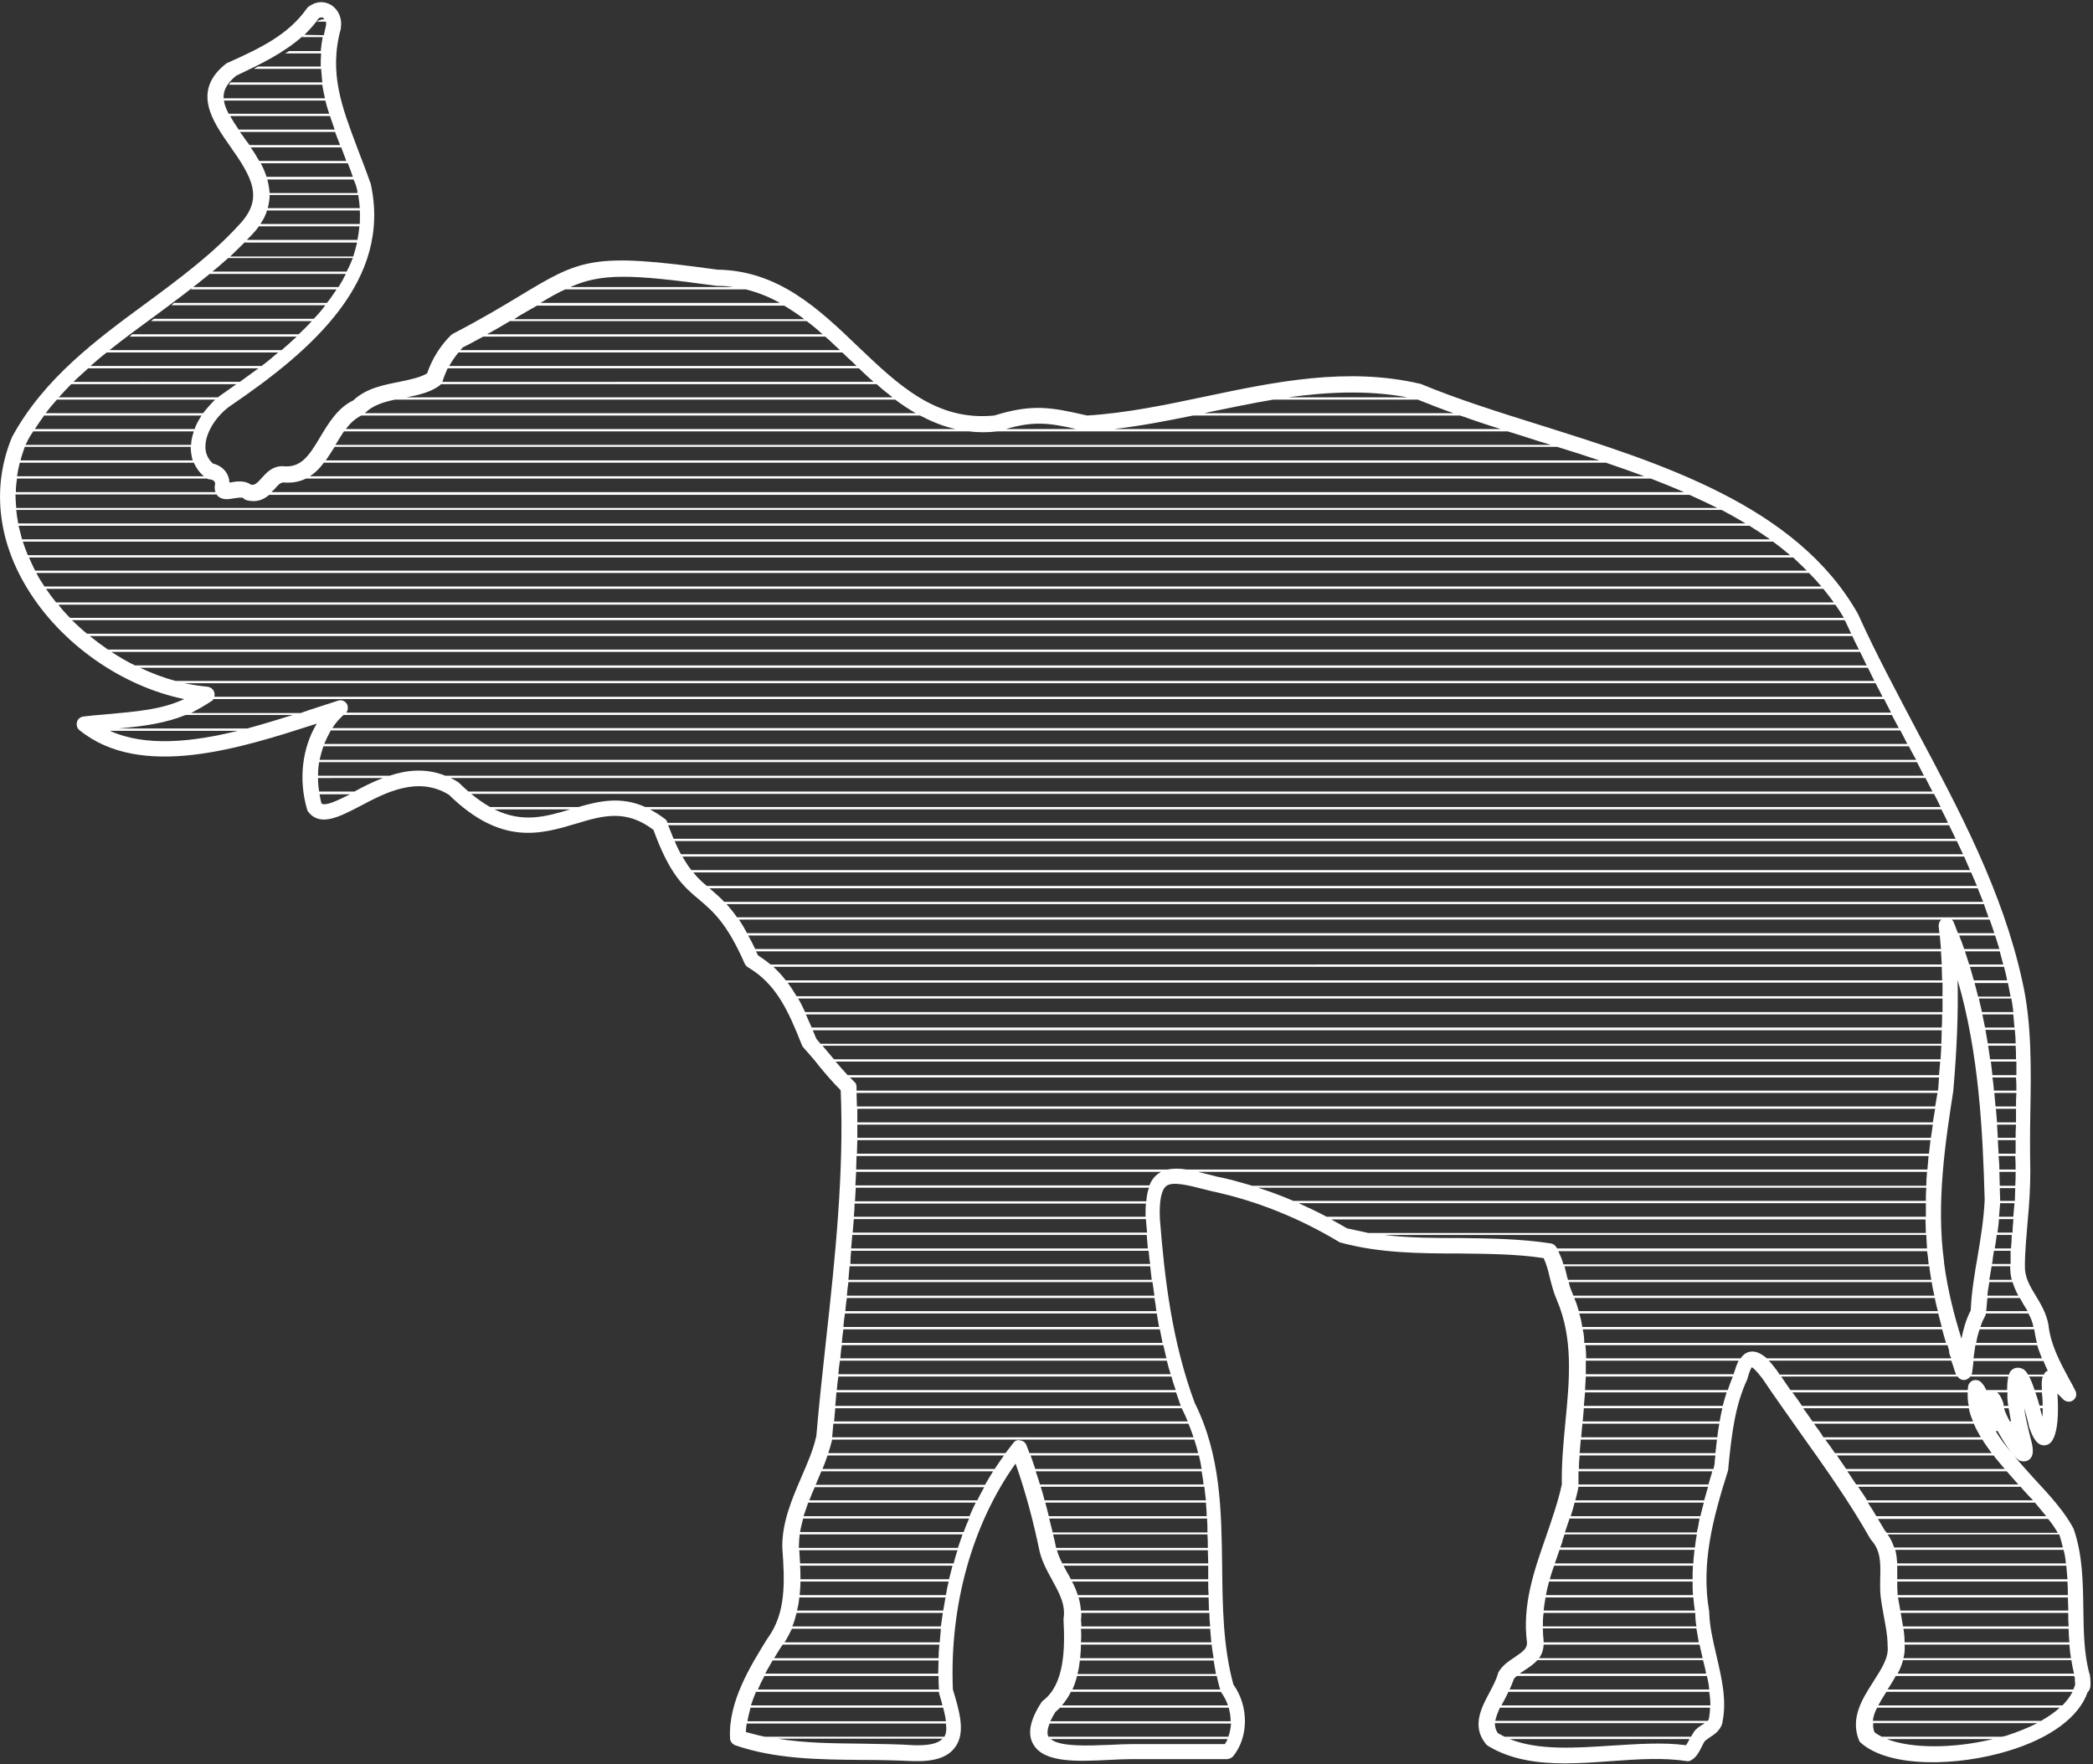 <?xml version="1.0" encoding="UTF-8"?> <svg xmlns="http://www.w3.org/2000/svg" xmlns:xlink="http://www.w3.org/1999/xlink" version="1.1" id="Layer_1" x="0px" y="0px" viewBox="0 0 541 456" style="enable-background:new 0 0 541 456;" xml:space="preserve"><rect x="0" y="0" width="541" height="456" fill="#333333" stroke="none"/> <style type="text/css"> .st0{fill:#FFFFFF;} </style> <path class="st0" d="M540.3,433.8l-0.1-0.7c0-0.1,0-0.3-0.1-0.4c-1.5-5.4-1.5-11.4-1.6-17.1c-0.1-6.7-0.2-13.6-2.4-20.1 c0-0.1-0.1-0.2-0.1-0.3c-2.2-4.3-6.1-8.6-10.3-13.1c-1.8-2-3.6-4-5.3-6c0.6,0.7,1.1,1.1,1.6,1.4c0.9,0.4,1.9,0.3,2.6-0.3 c1.2-1.1,1-2.8,0.2-5.7c-0.7-2.8-1.3-5.4-1.6-7.6c0.4,1.3,0.8,2.8,1.2,4.5c0,0.1,0,0.1,0,0.2c0.7,2,1.9,5.6,4.6,4.9 c3.5-0.9,3-10.6,2.8-13.3c0.5,0.5,1.1,1.1,1.6,1.6c0.7,0.6,1.8,0.7,2.5,0.1c0.8-0.6,1-1.6,0.5-2.5c-0.5-1-1-2-1.6-3 c-2.4-4.5-4.7-8.7-5.3-13.8c0,0,0-0.1,0-0.1c-0.5-2.9-1.9-5.3-3.3-7.6c-1.6-2.6-2.9-4.9-2.8-7.7c0-3.8,0.4-7.6,0.7-11.4 c0.4-4.3,0.7-8.6,0.7-13.1c-0.1-4.8-0.1-9.7,0-14.8c0.2-11.6,0.4-23.6-2.1-34.4c-5-22.9-16.2-44-27.1-64.4 c-5.2-9.9-10.7-20.1-15.3-30.3c0-0.1-0.1-0.1-0.1-0.2c-15.8-27.9-50.9-38.9-81.7-48.6c-11.2-3.5-21.7-6.8-31.1-10.7 c-0.1,0-0.2-0.1-0.3-0.1c-18.9-4.4-37.6-0.5-55.6,3.3c-10,2.1-20.4,4.3-30.5,4.9c-9.2-2.1-14-3.1-24,0c-15,1.5-24.8-7.9-35.2-17.8 c-10.1-9.7-20.6-19.7-36.4-19.9c-32.3-4.5-35.2-2.8-51.1,6.8c-4.3,2.6-9.8,5.9-17.1,9.7c-0.2,0.1-0.3,0.2-0.5,0.3 c-2.8,2.7-5,6.2-6.3,10c-1.8,1.1-4.4,1.6-7.2,2.2c-4,0.8-8.5,1.6-11.9,4.8c-4,1.9-6.4,5.9-8.5,9.4c-3,5.1-5.1,8.1-9.7,7.6 c-0.1,0-0.2,0-0.3,0c-2.6,0.1-4,1.8-5.2,3.1c-1.2,1.4-1.8,1.8-2.7,1.7c-1.6-1.2-3.8-0.9-5.3-0.6c-0.1,0-0.2,0-0.3,0 c-0.1-2.4-1.8-4.3-4.3-4.9c-1.3-1.2-2-2.8-1.9-4.6c0.1-3.5,2.9-7.9,6.6-10.4c21-14.3,41.7-32.3,36.1-57.4c0-0.1,0-0.1-0.1-0.2 c-1.1-3.2-2.3-6.2-3.4-9.1C88.5,27.9,84.9,19,88.1,7.4c0-0.1,0-0.1,0-0.2c0.4-2.4-0.6-4.7-2.5-5.9c-1.8-1.1-3.9-1-5.8,0.4 c-0.2,0.1-0.3,0.3-0.5,0.5c-4.8,6.8-12,10.2-19.7,13.7l-0.7,0.3c-0.1,0.1-0.3,0.1-0.4,0.2c-9.1,7.1-3.5,15,0.9,21.3 c5.8,8.2,8.9,13.6,2.4,20.4C55,65.6,46.4,72,38,78.2c-13.1,9.6-26.6,19.6-34.8,34.6c0,0.1-0.1,0.1-0.1,0.2 c-5.2,12.5-3.8,26.4,3.9,39c8.7,14.4,24.5,25.4,40.6,28.7c-5.8,2.7-12,3.2-20.9,4c-1.6,0.1-3.3,0.3-5.1,0.5 c-0.8,0.1-1.5,0.6-1.7,1.4s0,1.6,0.6,2.1c16,13,41.9,4.6,60.9-1.5c0.2-0.1,0.3-0.1,0.5-0.2c-3.8,6.3-4.8,14.5-2.5,22.3 c0.1,0.3,0.2,0.5,0.4,0.7c3.1,3.7,8,1.1,13.2-1.6c6.6-3.5,14.9-7.9,23-3c13.6,13.3,23.8,10.2,32.9,7.5c6.9-2.1,12.9-3.8,20,1.6 c4.2,11.6,7.9,14.8,11.9,18.1c3.5,3,7.1,6,11.7,16.5c0.2,0.4,0.5,0.7,0.8,0.9c7.3,4.3,10.4,11.1,14,20.2c0.1,0.2,0.2,0.4,0.4,0.6 c1.3,1.5,2.7,3,3.9,4.6c1.8,2.2,3.7,4.4,5.7,6.4c0.9,20.9-1.4,43.1-3.8,64.7c-0.9,8.1-1.8,16.6-2.5,24.7c-0.8,3.6-2.3,7-3.9,10.7 c-2.4,5.6-4.9,11.4-4.9,17.8c0,0.1,0,0.1,0,0.2c0.7,9.3,0.9,16.9-3.6,23.3c0,0,0,0.1-0.1,0.1c-4.6,7.4-10.3,16.6-9.8,26 c0,0.8,0.6,1.5,1.3,1.8c10.4,3.6,21.7,3.7,32.6,3.8c4.3,0,8.8,0.1,13.2,0.3c5.6,0.2,9.1-0.9,11-3.5c2.9-3.7,1.2-9.4-0.5-15 c-0.9-21.7,5-42.7,16.2-58.4c2.8,7.9,4.8,15.9,6.1,22.2c0.6,2.9,2,5.4,3.3,7.8c1.8,3.3,3.6,6.4,3,10.1c0,0.1,0,0.3,0,0.4 c0.4,7.5,0.2,16.5-5.2,20.7c-0.2,0.1-0.3,0.3-0.5,0.5c-3,4.6-3.7,8.2-2.1,10.9c2.8,4.8,11.3,4.4,19.5,4c2.1-0.1,4-0.2,5.8-0.2h24.7 c0.6,0,1.2-0.3,1.6-0.7c4.1-5,4.1-13,0.1-18.6c-2.7-9.9-2.8-20.4-2.9-30.6c-0.2-14.1-0.3-28.6-7.1-42.2c-5.9-15.9-7.8-32.3-9-47.6 c-0.2-4.6,0.4-7.4,1.6-8.4c1.6-1.3,5.6-0.3,10.6,1l1.2,0.3c11.3,2.4,22.4,6.8,32.9,13.1c0.2,0.1,0.3,0.2,0.5,0.2 c9.9,2.7,20.4,2.8,30.4,2.8c7.3,0.1,14.8,0.1,22,1.2c0.7,1.5,1.2,3.3,1.6,5.1c0.5,1.9,1,3.9,1.8,5.7c4.3,10,3.3,20.6,2.2,31.8 c-0.5,5.2-1,10.6-0.9,15.9c-1,4.6-2.6,9.1-4.1,13.5c-3,8.6-6.2,17.6-4.9,27.4c0,1.5-0.9,2.2-3.1,3.7c-1.5,1-3.2,2.1-4.2,3.8 c-0.1,0.2-0.2,0.3-0.2,0.5c-0.4,1.4-1.2,3-2.1,4.7c-2.1,3.9-4.8,8.8-1.1,13.4c0.1,0.2,0.3,0.3,0.5,0.5c5.8,3.6,12.8,4.6,20,4.6 c4,0,8-0.3,12.1-0.6c6.9-0.5,13.5-0.9,19.3,0c0.4,0.1,0.9,0,1.2-0.2c1.5-0.8,2.2-2.4,2.9-3.8c0.2-0.4,0.4-0.8,0.6-1.1 c0.3-0.3,0.8-0.6,1.3-1c1.1-0.7,2.7-1.7,3.3-3.7c0-0.1,0-0.1,0-0.2c1.2-5.7-0.2-11.5-1.5-17.1c-0.9-3.9-1.8-7.6-1.9-11.2 c0-0.1,0-0.2,0-0.3c-2.2-12.5,1-24.3,4.8-36.3c0-0.1,0.1-0.3,0.1-0.4l0.1-1.2c0.8-7.8,1.6-15.2,4.8-22.1c0-0.1,0.1-0.2,0.1-0.3 c0.5-1.9,0.9-2.6,1.1-2.9c0.4,0.2,1.2,0.9,2.8,3c3.2,4.8,6.7,9.6,9.9,14.2c6.2,8.7,12.6,17.7,17.9,27.1c0.1,0.1,0.2,0.3,0.3,0.4 c2.4,2.7,2.4,5.8,2.3,9.5c0,1.6-0.1,3.3,0.1,5c0.2,1.7,0.5,3.3,0.8,5c0.5,2.7,1,5.2,1,7.6c0,0.1,0,0.2,0,0.2c0.4,3-1.6,6-3.7,9.3 c-2.8,4.4-6,9.3-3.7,15.1c0.1,0.3,0.3,0.5,0.5,0.7c7.5,6.6,25.2,6,38,2.1c11-3.3,18.4-8.8,20.6-15.2 C540.5,436.6,540.4,435.4,540.3,433.8z M536.3,433.6l0,0.6c0,0.4,0.1,0.9,0.1,1.2c0,0,0,0,0,0c-0.1,0.4-0.3,0.9-0.5,1.3h-48 c0.7-1.1,1.5-2.3,2.1-3.5h46C536.2,433.3,536.2,433.4,536.3,433.6z M517.5,448.9h-31.1c-0.7-0.4-1.4-0.7-1.9-1.2 c-0.3-0.8-0.4-1.5-0.3-2.3h42.4c-2.4,1.2-5.1,2.3-8.2,3.3C518,448.8,517.8,448.8,517.5,448.9z M515.2,449.5 c-10.3,2.5-21.1,2.5-27.5,0H515.2z M484.1,444.8c0.1-1.1,0.5-2.3,1.1-3.4h47.2c-1.3,1.2-2.9,2.3-4.8,3.4H484.1z M485.5,440.8 c0.6-1.1,1.3-2.3,2.1-3.5h48.1c-0.6,1.2-1.5,2.4-2.6,3.5H485.5z M490.5,432.6c0.6-1.1,1.1-2.3,1.4-3.5h43.5c0.2,1.2,0.4,2.3,0.7,3.5 H490.5z M487.2,395.6c-0.6-1-1.2-2-1.8-3h44c1,1.2,1.8,2.4,2.5,3.6h-44.2C487.5,395.9,487.3,395.7,487.2,395.6z M469.1,368.3 c-0.1-0.1-0.1-0.2-0.2-0.3h41.3c0.5,1.2,1.1,2.3,1.8,3.5h-40.7C470.7,370.4,469.9,369.4,469.1,368.3z M459.2,354.1 c0,0,0-0.1-0.1-0.1c-0.6-0.8-1.2-1.6-1.9-2.3h47.2c0,0,0,0,0,0.1c0.3,0.8,0.6,1.6,0.8,2.4c0.1,0.4,0.3,0.7,0.4,1.1H460 C459.7,354.9,459.5,354.5,459.2,354.1z M448.1,355.2h-38.2c0-1.2,0-2.3,0-3.5h39.5C448.9,352.7,448.5,353.9,448.1,355.2 C448.1,355.2,448.1,355.2,448.1,355.2z M443,379.3c0,0.1-0.1,0.3-0.1,0.4h-34.8c0-1.2,0.1-2.3,0.2-3.5h35.1 c-0.1,0.7-0.2,1.4-0.2,2.1L443,379.3z M404.4,396.6h34.2c-0.2,1.1-0.4,2.3-0.5,3.4h-34.8c0.2-0.5,0.3-0.9,0.5-1.4 C403.9,397.9,404.2,397.3,404.4,396.6z M438.6,396.1h-34.1c0.4-1.2,0.8-2.4,1.2-3.6h33.6C439.1,393.7,438.9,394.9,438.6,396.1z M438,400.6c-0.1,1.2-0.3,2.3-0.3,3.5h-35.8c0.4-1.2,0.8-2.3,1.2-3.5H438z M437.6,404.7c-0.1,1.2-0.1,2.3-0.1,3.5h-36.9 c0.3-1.2,0.7-2.3,1.1-3.5H437.6z M437.5,408.8c0,1.2,0,2.3,0.1,3.5h-38c0.2-1.2,0.5-2.3,0.8-3.5H437.5z M437.7,412.9 c0.1,1.1,0.2,2.3,0.4,3.4h-39.1c0.1-1.1,0.3-2.3,0.5-3.4H437.7z M438.2,416.9c0,0.1,0,0.1,0,0.2c0,1.1,0.1,2.2,0.3,3.3h-39.7 c0-1.2,0-2.3,0.2-3.5H438.2z M438.5,421c0.2,1.2,0.4,2.3,0.6,3.5H399c0,0,0-0.1,0-0.1c0,0,0-0.1,0-0.2c-0.1-1.1-0.2-2.2-0.2-3.3 H438.5z M399,425.1h40.3c0.3,1.2,0.5,2.3,0.8,3.5h-42.3C398.5,427.7,398.9,426.6,399,425.1z M439.5,391.9H406c0.4-1.2,0.7-2.3,1-3.5 h33.4C440.1,389.6,439.8,390.7,439.5,391.9z M407.2,387.8c0.3-1.2,0.6-2.3,0.8-3.5c0,0,0,0,0,0h33.5c-0.3,1.2-0.7,2.3-1,3.5H407.2z M406.5,334.4c-0.4-0.9-0.8-1.9-1-3h93.8c0.2,1.2,0.4,2.3,0.7,3.5h-93.3C406.6,334.7,406.5,334.6,406.5,334.4z M404.9,329.3 c-0.2-0.7-0.3-1.3-0.5-2h94.3c0.1,1.2,0.3,2.3,0.5,3.5h-93.9C405.1,330.3,405,329.8,404.9,329.3z M348.2,317.5 c-1.4-0.8-2.8-1.6-4.1-2.3h153.6c0,1.2,0.1,2.3,0.1,3.5H353.7C351.8,318.3,350,317.9,348.2,317.5z M314.4,304.1l-1.1-0.3 c-1.3-0.3-2.4-0.6-3.6-0.9h188.4c-0.1,1.2-0.2,2.4-0.2,3.6H323.7C320.6,305.6,317.6,304.7,314.4,304.1z M301.7,302.3h-80.4 c0-1.2,0.1-2.3,0.1-3.5h277.1c-0.1,1.2-0.2,2.3-0.3,3.5H306.8C304.9,302,303.2,302,301.7,302.3z M305.5,364.1c0,0.1,0.1,0.1,0.1,0.2 c0.5,1,1,2.1,1.4,3.1h-91.4c0.1-1.1,0.2-2.3,0.3-3.4h89.6C305.4,364.1,305.5,364.1,305.5,364.1z M307.2,368c0.5,1.2,0.9,2.3,1.3,3.5 h-93.4c0.1-1.2,0.2-2.3,0.3-3.5H307.2z M215.9,363.4c0.1-1.2,0.2-2.3,0.3-3.5H304c0.4,1.2,0.8,2.3,1.2,3.5H215.9z M216.3,359.3 c0.1-1.2,0.2-2.3,0.4-3.5h86.1c0.3,1.2,0.7,2.3,1.1,3.5H216.3z M216.7,355.2c0.1-1.2,0.2-2.3,0.4-3.5h84.5c0.3,1.2,0.6,2.3,1,3.5 H216.7z M217.2,351.1c0.1-1.1,0.2-2.3,0.4-3.4h83.1c0.3,1.1,0.5,2.3,0.8,3.4H217.2z M217.6,347.1c0,0,0-0.1,0-0.1 c0.1-1.1,0.2-2.2,0.4-3.4h81.8c0.2,1.2,0.5,2.3,0.7,3.5H217.6z M218,343c0.1-1.2,0.2-2.3,0.4-3.5H299c0.2,1.2,0.4,2.3,0.6,3.5H218z M218.5,338.9c0.1-1.1,0.2-2.3,0.4-3.4h79.5c0.2,1.1,0.4,2.3,0.5,3.4H218.5z M218.9,334.9c0.1-1.2,0.2-2.3,0.4-3.5h78.6 c0.2,1.2,0.3,2.3,0.5,3.5H218.9z M219.3,330.8c0.1-1.2,0.2-2.3,0.3-3.5h77.7c0.1,1.2,0.3,2.3,0.4,3.5H219.3z M214.8,272.9 c-0.7-0.8-1.4-1.7-2.2-2.6h289.2c-0.1,1.1-0.1,2.3-0.2,3.5h-286C215.3,273.5,215,273.2,214.8,272.9z M211,268.5 c-0.3-0.7-0.6-1.5-0.9-2.2h291.8c0,1.2-0.1,2.3-0.1,3.5H212.1C211.7,269.3,211.3,268.9,211,268.5z M199.9,249.9h302 c0,1.2,0.1,2.3,0.1,3.5H203.1C202.2,252.2,201.1,251,199.9,249.9z M195.9,246.9c-0.2-0.4-0.3-0.7-0.5-1h306.3 c0.1,1.1,0.1,2.2,0.2,3.4H199.2C198.2,248.5,197.1,247.7,195.9,246.9z M519.1,254.5c0.2,1,0.4,2,0.6,3.1h-8.4 c-0.3-1.2-0.6-2.3-0.9-3.5h8.6C519,254.2,519.1,254.3,519.1,254.5z M523,337.1c0.4,0.6,0.7,1.2,1.1,1.8h-10.7 c0.1-1.1,0.2-2.3,0.3-3.4h8.4C522.4,336,522.7,336.6,523,337.1z M529.3,354.3c-0.5,0.2-0.8,0.5-1,1h-4.1c-0.8-1.4-1.4-1.5-2-1.7 c-0.8-0.2-1.7,0-2.3,0.6c-0.3,0.3-0.5,0.6-0.6,1.1h-9.7c0-0.1,0-0.1,0.1-0.2c0.1-0.7,0.2-1.4,0.3-2.2c0-0.4,0.1-0.7,0.1-1.1h18.1 C528.5,352.6,528.9,353.4,529.3,354.3z M527.2,363.4c-0.4-1.3-0.7-2.5-1.1-3.5h1.7c0,0,0,0.1,0,0.1c0,0,0,0.1,0,0.1 c0.1,0.8,0.2,2,0.2,3.2H527.2z M528,364c0,0.7,0,1.5-0.1,2.2c-0.2-0.8-0.4-1.5-0.6-2.2H528z M527.8,359.3h-1.9 c-0.5-1.6-1-2.7-1.4-3.5h3.5C527.7,356.7,527.7,357.9,527.8,359.3z M519.9,368.2c0-0.1-0.1-0.1-0.1-0.2h0.1 C519.9,368.1,519.9,368.1,519.9,368.2z M519.5,367.4c-0.7-1.3-1.3-2.6-1.5-3.4h1.2c0.2,1.2,0.4,2.3,0.6,3.4H519.5z M519.1,363.4 h-1.2c0,0,0,0,0,0c0-0.3,0-0.5-0.1-0.8c-0.3-0.9-0.8-2.1-1.6-2.7h2.7C518.8,361,518.9,362.2,519.1,363.4z M515.9,370 c0.1-0.1,0.3-0.1,0.4-0.2c1.1,2,2.3,4,3.5,5.5C518.3,373.6,517,371.8,515.9,370z M408.2,339.5H501c0.3,1.2,0.6,2.4,0.9,3.5H409 C408.8,341.8,408.6,340.7,408.2,339.5z M519.7,326.7h-4.8c0.1-0.5,0.2-1,0.2-1.5c0.1-0.6,0.2-1.3,0.3-1.9h4.3 C519.7,324.5,519.7,325.6,519.7,326.7z M519.8,322.7h-4.2c0.2-1.2,0.4-2.3,0.5-3.5h3.9C520,320.4,519.9,321.5,519.8,322.7z M514.8,327.3h4.8c0,1.3,0.1,2.4,0.4,3.5h-5.8C514.4,329.6,514.6,328.5,514.8,327.3z M520.4,315.6c-0.1,1-0.2,2-0.2,3h-3.9 c0.2-1.2,0.3-2.3,0.4-3.5h3.7C520.4,315.3,520.4,315.5,520.4,315.6z M520.4,314.5h-3.7c0.1-1.2,0.2-2.3,0.3-3.5h3.7 C520.6,312.2,520.5,313.4,520.4,314.5z M520.8,310.4H517c0-0.1,0-0.1,0-0.2c0,0,0-0.1,0-0.1c0-1-0.1-2-0.1-3h4 C520.9,308.2,520.8,309.3,520.8,310.4z M521,302.9c0,1.2,0,2.4-0.1,3.6h-4c0-1.2-0.1-2.4-0.1-3.6L521,302.9 C521,302.9,521,302.9,521,302.9z M521,302.3h-4.2c0-1.2-0.1-2.3-0.2-3.5h4.3C521,300,521,301.2,521,302.3z M521,298.2h-4.4 c-0.1-1.2-0.1-2.3-0.2-3.5h4.6C521,295.9,521,297.1,521,298.2z M521,294.1h-4.6c-0.1-1.1-0.1-2.3-0.2-3.4h4.9 C521,291.9,521,293,521,294.1z M521.1,287.9c0,0.7,0,1.4,0,2.2h-4.9c-0.1-1.2-0.2-2.3-0.3-3.5h5.2 C521.1,287.1,521.1,287.5,521.1,287.9z M521.1,286h-5.3c-0.1-1.2-0.2-2.3-0.3-3.5h5.7C521.1,283.7,521.1,284.9,521.1,286z M521.2,281.9h-5.8c-0.1-1.1-0.2-2.3-0.4-3.4h6.1C521.2,279.7,521.2,280.8,521.2,281.9z M521.2,277.9H515c-0.1-1.2-0.3-2.3-0.4-3.5 h6.6C521.2,275.6,521.2,276.8,521.2,277.9z M521.1,273.8h-6.7c-0.2-1.2-0.3-2.3-0.5-3.5h7.1C521.1,271.5,521.1,272.6,521.1,273.8z M499.1,294.1H221.6c0-1.1,0-2.3,0-3.4h278C499.4,291.8,499.3,293,499.1,294.1z M499.6,290.1H221.6c0-1.2,0-2.3,0-3.5h278.6 C500,287.8,499.8,288.9,499.6,290.1z M500.2,286H221.5c0-1.2-0.1-2.3-0.1-3.5h279.4C500.6,283.7,500.4,284.8,500.2,286z M221.6,294.7H499c-0.1,1.2-0.3,2.3-0.4,3.5H221.5C221.5,297.1,221.6,295.9,221.6,294.7z M502.5,326.4c0-0.1,0-0.2,0-0.3 c-2.1-15.2,0.4-31.3,2.4-44.2c0,0,0-0.1,0-0.1c0.9-10.4,1.3-19.8,1.1-28.5c5.5,18.8,6.5,38.9,7,56.8c-0.2,4.8-1,9.7-1.8,14.5 c-0.8,4.6-1.6,9.3-1.8,14.1c-1.2,2.3-1.9,4.8-2.4,7.3C505.1,340,503.4,333.3,502.5,326.4z M510.1,351.1c0.2-1.1,0.3-2.3,0.5-3.4h16 c0.3,1.2,0.8,2.3,1.2,3.4H510.1z M510.8,347.1c0.2-1.2,0.5-2.4,0.9-3.5h14.1c0.2,1.2,0.4,2.4,0.7,3.5H510.8z M511.9,343 c0.3-1,0.7-1.9,1.2-2.8c0.1-0.2,0.2-0.4,0.2-0.7h11c0.6,1.1,1.1,2.3,1.3,3.5H511.9z M513.7,334.9c0.1-1.2,0.3-2.3,0.5-3.5h6 c0.4,1.2,0.9,2.4,1.5,3.5H513.7z M513.8,269.7c-0.2-1.2-0.4-2.3-0.6-3.5h7.6c0.1,1.2,0.2,2.3,0.2,3.5H513.8z M513.1,265.6 c-0.2-1.1-0.5-2.3-0.7-3.4h8c0.1,1.1,0.2,2.3,0.3,3.4H513.1z M512.3,261.6c-0.3-1.2-0.5-2.3-0.8-3.5h8.4c0.2,1.2,0.4,2.3,0.5,3.5 H512.3z M510.2,253.4c-0.3-1.2-0.7-2.3-1-3.5h8.8c0.3,1.2,0.6,2.3,0.8,3.5H510.2z M509,249.3c-0.4-1.1-0.7-2.3-1.1-3.4h9 c0.3,1.1,0.6,2.3,0.9,3.4H509z M507.7,245.3c-0.4-1.2-0.8-2.3-1.3-3.5h9.3c0.4,1.2,0.7,2.3,1.1,3.5H507.7z M506.1,241.2 c-0.4-0.9-0.7-1.9-1.1-2.8c-0.1-0.3-0.3-0.5-0.5-0.7h9.8c0.4,1.2,0.8,2.3,1.2,3.5H506.1z M190.5,237.1c-0.9-1.3-1.8-2.4-2.7-3.4h325 c0.4,1.1,0.8,2.3,1.2,3.4H190.5z M501.8,237.7c-0.5,0.4-0.7,1-0.7,1.7c0.1,0.6,0.1,1.2,0.2,1.8H193.1c-0.7-1.3-1.4-2.5-2.1-3.5 H501.8z M501.4,241.8c0.1,1.2,0.2,2.3,0.3,3.5H195.2c-0.6-1.3-1.2-2.4-1.8-3.5H501.4z M502.1,254c0,1.1,0,2.3,0,3.5H205.9 c-0.7-1.2-1.5-2.4-2.3-3.5H502.1z M502.1,258.1c0,1.1,0,2.3,0,3.5h-294c-0.6-1.2-1.1-2.4-1.8-3.5H502.1z M502,262.2 c0,1.1,0,2.3-0.1,3.4H209.8c-0.5-1.1-1-2.3-1.5-3.4H502z M501.5,274.4c-0.1,1.2-0.2,2.3-0.3,3.5H219.1c-1-1.1-2.1-2.3-3.1-3.5H501.5 z M501.2,278.5c-0.1,1-0.1,1.9-0.2,2.9c0,0.2-0.1,0.4-0.1,0.5H221.4c0-0.3,0-0.7,0-1c0-0.5-0.2-1-0.6-1.3c-0.4-0.4-0.7-0.7-1.1-1.1 H501.2z M220,323.3h76.9c0.1,1.1,0.2,2.3,0.4,3.4h-77.5C219.8,325.6,219.9,324.5,220,323.3z M220,322.7c0.1-1.2,0.2-2.3,0.3-3.5 h76.1c0.1,1.2,0.2,2.3,0.3,3.5H220z M220.4,318.6c0.1-1.2,0.2-2.3,0.3-3.5h75.5c0,0.1,0,0.1,0,0.2c0.1,1.1,0.2,2.2,0.3,3.3H220.4z M296.1,314.5h-75.4c0.1-1.1,0.2-2.3,0.2-3.4h75.3C296.1,312.1,296.1,313.3,296.1,314.5z M296.3,310.5H221c0.1-1.2,0.1-2.3,0.2-3.5 h75.8C296.6,308,296.4,309.2,296.3,310.5z M497.9,307c-0.1,1.1-0.1,2.3-0.1,3.4H334.3c-3-1.3-6-2.4-9.1-3.4H497.9z M497.8,311 c0,1.2,0,2.3,0,3.5H342.9c-2.4-1.3-4.8-2.4-7.2-3.5H497.8z M498.5,326.6c0,0.1,0,0.1,0,0.2h-94.4c-0.3-1.2-0.8-2.3-1.3-3.4h95.3 C498.3,324.4,498.4,325.5,498.5,326.6z M500.1,335.5c0.2,1.1,0.5,2.3,0.8,3.4h-92.8c-0.3-1.1-0.7-2.3-1.2-3.4H500.1z M408,383.7 c0-1.1,0-2.3,0-3.4h34.6c-0.3,1.1-0.7,2.3-1,3.4H408z M408.3,375.6c0.1-1.2,0.2-2.3,0.3-3.5h35.2c-0.1,1.2-0.3,2.3-0.4,3.5H408.3z M408.7,371.5c0.1-1.1,0.2-2.2,0.3-3.3c0-0.1,0-0.1,0-0.2h35.4c-0.2,1.2-0.4,2.3-0.5,3.5H408.7z M409.1,367.4 c0.1-1.1,0.2-2.3,0.3-3.4h35.8c-0.3,1.1-0.5,2.3-0.7,3.4H409.1z M409.4,363.4c0.1-1.2,0.2-2.3,0.3-3.5h36.6c-0.4,1.2-0.7,2.3-1,3.5 H409.4z M409.7,359.3c0.1-1.2,0.1-2.3,0.2-3.5h38c-0.5,1.2-0.9,2.3-1.3,3.5H409.7z M409.1,343.6h92.9c0.3,1.2,0.7,2.4,1,3.5h-93.5 C409.5,346,409.4,344.8,409.1,343.6z M506,355.8c0.4,0.6,1,0.9,1.6,0.9c0.1,0,0.1,0,0.2,0c0.6-0.1,1.1-0.4,1.5-0.9h9.8 c-0.2,1-0.3,2.2-0.3,3.5h-5.4c-0.3-0.8-0.8-1.5-1.4-2.1c-0.6-0.5-1.3-0.6-2-0.4c-0.7,0.3-1.2,0.9-1.3,1.6c0,0.3,0,0.6-0.1,0.9h-45.8 c-0.8-1.2-1.6-2.3-2.4-3.5H506z M508.6,359.9c0,1.2,0,2.3,0.3,3.5h-43.1c-0.8-1.2-1.6-2.3-2.5-3.5H508.6z M508.9,364 c0.2,1.1,0.6,2.3,1.1,3.4h-41.5c-0.8-1.1-1.6-2.3-2.4-3.4H508.9z M512.4,372.1c0.7,1.2,1.6,2.3,2.4,3.5h-40.5 c-0.8-1.2-1.6-2.3-2.5-3.5H512.4z M515.3,376.2c0.9,1.2,1.9,2.3,2.9,3.5h-41c-0.8-1.2-1.6-2.3-2.4-3.5H515.3z M518.7,380.3 c1,1.1,2,2.3,3,3.4h-41.9c-0.8-1.1-1.5-2.3-2.3-3.4H518.7z M522.3,384.3c0.2,0.2,0.3,0.4,0.5,0.6c0.9,1,1.8,2,2.7,2.9h-42.9 c-0.7-1.2-1.5-2.3-2.3-3.5H522.3z M526,388.4c1,1.2,2,2.4,2.9,3.5h-43.9c-0.7-1.2-1.4-2.3-2.2-3.5H526z M532.2,396.6 c0.1,0.1,0.2,0.3,0.2,0.4c0.3,1,0.6,2,0.8,3h-43.6c-0.4-1.2-0.9-2.3-1.7-3.4H532.2z M533.4,400.6c0.3,1.2,0.5,2.3,0.6,3.5h-43.6 c-0.1-1.2-0.2-2.3-0.5-3.5H533.4z M490.4,407.6c0-1,0-1.9,0-2.9h43.7c0.1,1.2,0.2,2.3,0.3,3.5h-44 C490.4,408,490.4,407.8,490.4,407.6z M534.4,408.8c0.1,1.2,0.1,2.3,0.1,3.5h-44c0-0.1,0-0.1,0-0.2c-0.1-1.1-0.1-2.2-0.1-3.3H534.4z M534.6,415.7c0,0.2,0,0.4,0,0.6h-43.4c-0.2-1.2-0.4-2.3-0.6-3.4h43.9C534.5,413.8,534.6,414.7,534.6,415.7z M534.7,420.4h-42.8 c-0.2-1.2-0.4-2.3-0.6-3.5h43.3C534.6,418.1,534.6,419.2,534.7,420.4z M492.3,425.1h42.6c0.1,1.2,0.2,2.3,0.4,3.5H492 C492.3,427.5,492.4,426.3,492.3,425.1z M492.3,424.5c0-1.2-0.1-2.3-0.3-3.5h42.7c0,1.2,0.1,2.3,0.2,3.5H492.3z M179.2,225.5h330.3 c0.5,1.2,1,2.3,1.5,3.5H182.7C181.5,228,180.3,226.9,179.2,225.5z M505.8,217.4c0.5,1.1,1.1,2.3,1.6,3.4H176c-0.5-1-1.1-2.1-1.6-3.4 H505.8z M174.1,216.8c-0.4-1.1-0.9-2.2-1.4-3.5h331.1c0.6,1.2,1.1,2.3,1.7,3.5H174.1z M507.7,221.4c0.5,1.2,1,2.3,1.5,3.5H178.7 c-0.8-1-1.5-2.1-2.3-3.5H507.7z M149.5,208.6h-22.8c-1.6-0.9-3.2-2-4.9-3.4h378.1c0.6,1.1,1.2,2.3,1.7,3.4H166.8 C160.6,205.8,155,207,149.5,208.6z M147.4,209.2c-6.3,1.9-12.3,3.6-19.6,0H147.4z M118.7,202.4c-0.1-0.1-0.2-0.2-0.4-0.3 c-0.6-0.4-1.2-0.7-1.8-1h381.2c0.6,1.2,1.2,2.3,1.8,3.5H121.1C120.3,203.9,119.5,203.2,118.7,202.4z M83.1,207.7 c-0.2-0.8-0.4-1.6-0.5-2.4h7.9C87.2,206.9,84.3,208.4,83.1,207.7z M82.5,204.6c-0.2-1.2-0.3-2.3-0.3-3.5H99c-2.7,1-5.2,2.3-7.4,3.5 H82.5z M30.6,188.3c6.8-0.6,12.2-1.4,17.4-3.5h27.7c-3.8,1.2-7.8,2.4-11.8,3.5H30.6z M61.5,188.9c-11.8,2.9-23.8,4.2-33.1,0H61.5z M480.8,168.5c0.6,1.2,1.1,2.3,1.7,3.5H34.9c-2.1-1-4.1-2.2-6.1-3.5H480.8z M27.9,167.9c-1.6-1.1-3.2-2.3-4.7-3.5h455.6 c0.5,1.2,1.1,2.3,1.7,3.5H27.9z M482.8,172.6c0.6,1.1,1.1,2.3,1.7,3.4H45.4c-3.1-0.8-6.2-2-9.2-3.4H482.8z M484.8,176.6 c0.6,1.2,1.2,2.3,1.8,3.5H55.4c0.1-0.4,0.1-0.7,0-1.1c-0.2-0.8-0.9-1.4-1.8-1.5c-2-0.2-3.9-0.5-5.9-0.9H484.8z M54.7,181.2 c0.2-0.1,0.3-0.3,0.5-0.5h431.8c0.6,1.2,1.2,2.3,1.8,3.5H89.5c0.5-0.6,0.5-1.5,0.2-2.2c-0.5-0.8-1.4-1.2-2.3-0.9 c-2.2,0.7-4.6,1.5-7.1,2.3c-0.9,0.3-1.7,0.6-2.6,0.9H49.4C51.1,183.4,52.9,182.4,54.7,181.2z M492.4,191.1c0.2,0.4,0.4,0.8,0.6,1.2 H83.8c0.5-1.2,1.1-2.4,1.7-3.5h405.7C491.6,189.6,492,190.3,492.4,191.1z M85.9,188.2c0.8-1.3,1.8-2.4,2.9-3.4h400.2 c0.6,1.1,1.2,2.3,1.8,3.4H85.9z M83.6,192.9h409.8c0.6,1.2,1.2,2.3,1.9,3.5H82.6C82.9,195.2,83.2,194,83.6,192.9z M495.5,197 c0.6,1.2,1.2,2.3,1.8,3.5H115.1c-5-2-9.9-1.5-14.4,0H82.2c0-1.2,0.1-2.4,0.3-3.5H495.5z M10.4,149.9c-0.4-0.6-0.7-1.2-1-1.8h458.2 c1.1,1.1,2.2,2.3,3.2,3.5H11.5C11.1,151,10.8,150.5,10.4,149.9z M471.3,152.2c0.9,1.1,1.8,2.3,2.7,3.5H14.5 c-0.9-1.1-1.8-2.3-2.6-3.5H471.3z M474.4,156.3c0.8,1.1,1.5,2.2,2.2,3.4H18.1c-1.1-1.1-2.1-2.2-3-3.4H474.4z M467,147.5H9.1 c-0.6-1.1-1.1-2.3-1.6-3.4h456C464.6,145.2,465.9,146.3,467,147.5z M49.3,115.5c0,1.2,0.2,2.4,0.5,3.5H5.3c0.3-1.2,0.7-2.3,1.1-3.5 H49.3z M52.5,106.8H11.8c0.9-1.2,1.9-2.4,2.9-3.5h40.9C54.5,104.4,53.4,105.6,52.5,106.8z M52.1,107.4c-0.7,1.1-1.4,2.3-1.8,3.5H9 c0.8-1.2,1.6-2.4,2.4-3.5H52.1z M50.1,119.6c0.6,1.3,1.4,2.5,2.6,3.5H4.4c0.2-1.2,0.4-2.3,0.7-3.5H50.1z M53.5,123.7 c0.2,0.1,0.4,0.2,0.7,0.2c0.4,0,1.5,0.3,1.4,1.2c-0.2,0.8-0.1,1.5,0.1,2.1H4.1c0-1.2,0.1-2.3,0.3-3.5H53.5z M56,127.8 c0.1,0.1,0.1,0.2,0.2,0.3c1.1,1.2,2.8,1,4.3,0.7c0.6-0.1,2-0.3,2.3-0.1c0.3,0.3,0.6,0.5,1,0.6c2.7,0.7,4.5-0.3,5.8-1.4h367.1 c2.4,1.1,4.8,2.2,7.2,3.4H4.2C4.1,130.1,4,129,4,127.8H56z M73.2,124.7c2.3,0.2,4.3-0.2,5.9-1h347.6c2.9,1.1,5.8,2.3,8.6,3.5H70.2 c0.2-0.3,0.5-0.5,0.7-0.7C71.8,125.4,72.4,124.8,73.2,124.7z M83.7,119.6h331.4c3.3,1.1,6.6,2.3,9.9,3.5H80.1 C81.5,122.2,82.7,121,83.7,119.6z M402.5,115.5c3.6,1.1,7.3,2.3,10.9,3.5H84.2c0.8-1.1,1.5-2.3,2.3-3.5H402.5z M445,131.8 c2.1,1.1,4.2,2.3,6.2,3.5H4.7c-0.2-1.2-0.4-2.3-0.5-3.5H445z M452.2,135.9c1.8,1.1,3.6,2.3,5.3,3.5H5.7c-0.3-1.2-0.6-2.3-0.9-3.5 H452.2z M458.3,140c1.5,1.1,3,2.3,4.4,3.5H7.2c-0.5-1.2-0.9-2.3-1.3-3.5H458.3z M400.9,115H86.7c0.7-1.2,1.5-2.4,2.2-3.5h161.5 c2.4,0.3,4.9,0.3,7.5,0h23.2c0,0,0.1,0,0.1,0c0,0,0.1,0,0.1,0h108.4c2.6,0.8,5.2,1.6,7.9,2.5C398.7,114.3,399.8,114.7,400.9,115z M93.4,107.4h144.4c2.9,1.5,5.9,2.8,9.2,3.5H89.4C90.5,109.4,91.8,108.2,93.4,107.4z M231.4,103.3c1.7,1.3,3.4,2.4,5.3,3.5H94.3 c2-2,4.8-2.9,7.8-3.5H231.4z M260,110.9c7.2-2.1,11.1-1.6,18.2,0H260z M287.9,110.9c6.9-0.8,13.7-2.1,20.5-3.5h69 c3.4,1.2,6.9,2.4,10.5,3.5H287.9z M363.8,102.7h-30.8C343.2,101.3,353.5,100.8,363.8,102.7z M312.6,106.5c5.5-1.1,11-2.3,16.5-3.2 h37.4c3,1.2,6,2.4,9.2,3.5h-64.4C311.7,106.7,312.2,106.6,312.6,106.5z M115.7,95.2H222c1.3,1.2,2.5,2.4,3.8,3.5H114.3 c0,0,0-0.1,0.1-0.1C114.7,97.5,115.2,96.3,115.7,95.2z M219.4,92.7c0.7,0.6,1.4,1.3,2,1.9H116.1c0.7-1.2,1.5-2.4,2.4-3.5h99.2 C218.3,91.6,218.8,92.2,219.4,92.7z M212.6,86.4h-86.7c2.2-1.2,4.1-2.3,5.9-3.4h76.7C210,84.1,211.3,85.2,212.6,86.4z M201.6,78.3 h-61.9c2.3-1.4,4.4-2.6,6.4-3.5h46.7C196,75.6,198.9,76.8,201.6,78.3z M185.3,73.9c0.1,0,0.2,0,0.3,0c1.4,0,2.7,0.1,3.9,0.3h-42.1 C155.5,70.6,163,70.8,185.3,73.9z M136.7,80.2c0.7-0.4,1.4-0.8,2.1-1.2h63.9c1.8,1.1,3.5,2.2,5.2,3.5h-75 C134.2,81.6,135.5,80.9,136.7,80.2z M124.9,87h88.4c1.3,1.1,2.5,2.3,3.8,3.5H119c0.2-0.2,0.4-0.4,0.6-0.7 C121.5,88.9,123.2,87.9,124.9,87z M113.7,99.6c0.1-0.1,0.2-0.2,0.3-0.3h112.6c1.3,1.2,2.7,2.3,4.1,3.4H105.1 C108.2,102.1,111.3,101.4,113.7,99.6z M67.6,94.6H23.4c1.4-1.2,2.7-2.4,4.2-3.5h44.3C70.5,92.3,69.1,93.5,67.6,94.6z M89.6,70.2 H54.9c1.4-1.1,2.7-2.3,4.1-3.5h32.2C90.7,67.9,90.2,69.1,89.6,70.2z M62.9,35.3c-0.3-0.4-0.6-0.8-0.9-1.2h24.6 c0.4,1.1,0.9,2.3,1.3,3.4H64.5C64,36.8,63.4,36.1,62.9,35.3z M85.1,29.4h-26c-0.6-1.2-1.1-2.3-1.2-3.4h26.2 C84.4,27.2,84.7,28.3,85.1,29.4z M85.3,30c0.4,1.2,0.8,2.3,1.2,3.5H61.7c-0.9-1.3-1.6-2.4-2.2-3.5H85.3z M88.2,38.1 c0.2,0.5,0.4,1.1,0.6,1.6c0.2,0.6,0.5,1.2,0.7,1.9H67c-0.7-1.2-1.4-2.4-2.2-3.5H88.2z M89.9,42.2c0.5,1.2,0.9,2.3,1.3,3.5H68.9 c-0.4-1.2-0.9-2.4-1.5-3.5H89.9z M92.2,48.6c0.1,0.4,0.2,0.8,0.2,1.3H69.7c-0.1-1.2-0.3-2.4-0.6-3.5h22.3 C91.7,47.1,92,47.8,92.2,48.6z M69.7,50.4h22.9c0.2,1.2,0.3,2.3,0.4,3.4H69.2C69.5,52.7,69.7,51.5,69.7,50.4z M69,54.4H93 c0.1,1.2,0,2.4,0,3.5H67.3C68.1,56.7,68.7,55.6,69,54.4z M82.4,4.7c0.4-0.2,0.8-0.3,1.1-0.1c0.1,0.1,0.2,0.2,0.4,0.4h-0.5 c-0.6,0.1-1.1,0.3-1.6,0.6h2.4c0.1,0.2,0.1,0.5,0.1,0.8c-0.2,0.9-0.4,1.8-0.6,2.7l-5-0.1C80,7.7,81.3,6.3,82.4,4.7z M61,19.6 l0.4-0.2c5.9-2.8,12-5.7,17-10.2c-0.1,0.1-0.2,0.3-0.4,0.4h5.4c-0.2,1.2-0.4,2.4-0.5,3.6h-8.2c-0.3,0.2-0.6,0.4-1,0.6H83 c-0.1,1.2-0.1,2.3-0.1,3.4H66.7l-0.4,0.2c-0.2,0.1-0.5,0.3-0.7,0.4h17.4c0.1,1.2,0.2,2.3,0.3,3.5H59.6c-0.1,0.2-0.3,0.4-0.5,0.6 h24.2c0.2,1.2,0.4,2.3,0.7,3.5H57.8C57.7,23.4,58.6,21.6,61,19.6z M66.9,58.5h26c-0.1,1.2-0.3,2.4-0.5,3.5H63.8 c0.4-0.4,0.8-0.8,1.2-1.2C65.7,60,66.4,59.3,66.9,58.5z M63.6,62.3c-0.1,0.1-0.2,0.2-0.3,0.4h29c-0.3,1.2-0.6,2.4-1,3.6H59.5 C60.9,64.9,62.3,63.6,63.6,62.3z M40.4,81.4c4.6-3.4,9.3-6.9,13.8-10.6h35.2c-0.6,1.2-1.2,2.3-1.9,3.4H49.9 c-0.2,0.2-0.4,0.4-0.6,0.6h37.7c-0.8,1.2-1.6,2.4-2.5,3.5H45c-0.2,0.2-0.5,0.4-0.7,0.6h39.8c-0.9,1.2-1.9,2.4-3,3.5H39.8 c-0.3,0.2-0.5,0.4-0.8,0.6h41.6c-1.1,1.2-2.2,2.3-3.4,3.4H34.2c-0.2,0.1-0.3,0.3-0.5,0.4c0,0.1-0.1,0.2-0.2,0.2h43.2 c-1.3,1.2-2.6,2.4-3.9,3.5H28.3C32.2,87.4,36.3,84.4,40.4,81.4z M22.8,95.2h44c-1.6,1.2-3.2,2.3-4.8,3.5H19 C20.2,97.5,21.5,96.4,22.8,95.2z M18.4,99.3h42.7c-1.1,0.8-2.3,1.6-3.4,2.4c-0.5,0.3-0.9,0.7-1.4,1H15.2 C16.2,101.6,17.3,100.4,18.4,99.3z M8.6,111.5h41.5c-0.4,1.2-0.7,2.4-0.7,3.5H6.6c0.1-0.1,0.1-0.3,0.2-0.4 C7.3,113.5,7.9,112.5,8.6,111.5z M18.6,160.3h458.2c0.1,0.1,0.1,0.2,0.2,0.3c0.5,1.1,1,2.1,1.5,3.2H22.5 C21.1,162.7,19.9,161.5,18.6,160.3z M168,209.2h333.8c0.6,1.2,1.2,2.3,1.7,3.5h-331c0,0,0,0,0-0.1c-0.1-0.4-0.3-0.7-0.6-0.9 C170.6,210.7,169.3,209.9,168,209.2z M183.4,229.6h327.8c0.5,1.2,0.9,2.3,1.4,3.5H187.2C185.9,231.7,184.6,230.7,183.4,229.6 C183.4,229.6,183.4,229.6,183.4,229.6z M244.1,448.9h-46.4c-1.6-0.3-3.3-0.8-4.9-1.2c0-0.7,0.1-1.4,0.2-2.2h51.5 C244.7,446.9,244.6,448.1,244.1,448.9z M193.2,444.9c0.2-1.2,0.5-2.3,0.8-3.5h49.8c0.3,1.3,0.6,2.4,0.7,3.5H193.2z M202.3,425.1 h40.5c-0.1,1.2-0.2,2.3-0.2,3.5h-42.5c0.7-1.1,1.3-2.2,2-3.2C202.2,425.3,202.3,425.2,202.3,425.1z M206.6,412.9h37.8 c-0.2,1.1-0.4,2.3-0.6,3.4H206C206.3,415.2,206.5,414.1,206.6,412.9z M243.7,416.9c-0.2,1.2-0.3,2.3-0.5,3.5h-38.4 c0.5-1.2,0.8-2.3,1.1-3.5H243.7z M243.2,421c-0.1,1.2-0.2,2.3-0.3,3.5h-40.1c0.7-1.1,1.3-2.3,1.9-3.5H243.2z M242.6,429.2 c0,1.1-0.1,2.3-0.1,3.4h-44.7c0.6-1.2,1.3-2.3,1.9-3.4H242.6z M242.6,433.2c0,1.2,0,2.3,0.1,3.5h-46.8c0.5-1.2,1.1-2.4,1.7-3.5 H242.6z M242.7,437.3c0,0.1,0,0.2,0,0.3c0.3,1.1,0.7,2.2,0.9,3.2h-49.5c0.4-1.2,0.8-2.3,1.3-3.5H242.7z M244.5,412.3h-37.8 c0.1-1.2,0.2-2.3,0.2-3.5h38.3C244.9,410,244.7,411.1,244.5,412.3z M206.9,408.2c0-1.2,0-2.4-0.1-3.5h39.4c-0.3,1.2-0.6,2.3-0.9,3.5 H206.9z M206.8,404.1c-0.1-1.2-0.1-2.3-0.2-3.4h40.9c-0.4,1.1-0.7,2.3-1,3.4H206.8z M206.5,400.1c0-0.2,0-0.3,0-0.5c0-1,0.1-2,0.2-3 h42.1c-0.4,1.2-0.8,2.3-1.2,3.5H206.5z M206.8,396c0.2-1.2,0.5-2.3,0.8-3.5h42.9c-0.5,1.2-1,2.3-1.4,3.5H206.8z M207.7,391.9 c0.4-1.2,0.8-2.3,1.2-3.5h43.3c-0.6,1.2-1.1,2.3-1.6,3.5H207.7z M209.2,387.8c0.4-1.1,0.9-2.3,1.4-3.4h43.8 c-0.6,1.1-1.2,2.2-1.8,3.4H209.2z M210.8,383.8c0.1-0.1,0.1-0.2,0.2-0.4c0.4-1,0.9-2.1,1.3-3.1h44.4c-0.7,1.1-1.4,2.3-2.1,3.5H210.8 z M212.6,379.7c0.5-1.2,0.9-2.3,1.3-3.5h45.6c-0.8,1.1-1.6,2.3-2.4,3.5H212.6z M236.3,451.1c-4.4-0.3-9-0.3-13.4-0.4 c-7.3-0.1-14.7-0.1-21.9-1.3h42.6C242.5,450.7,240,451.2,236.3,451.1z M261.9,373c-0.7,0.9-1.3,1.7-2,2.6h-45.8 c0.4-1.2,0.7-2.3,1-3.5h93.6c0.4,1.2,0.7,2.3,1,3.5h-43.6c-0.3-0.7-0.5-1.4-0.8-2.1c-0.3-0.7-0.9-1.1-1.6-1.2 C263,372.1,262.3,372.4,261.9,373z M315.7,437.5c0.7,1,1.3,2.1,1.7,3.3h-42.9c0.9-1.1,1.7-2.2,2.3-3.5h38.7 C315.7,437.4,315.7,437.5,315.7,437.5z M292.9,450.8c-1.8,0-3.8,0.1-5.9,0.2c-5.3,0.2-13,0.6-15.4-1.5h45.7 c-0.2,0.5-0.4,0.9-0.7,1.3H292.9z M271,448.9c-0.4-0.7-0.3-1.9,0.3-3.4h46.9c-0.1,1.2-0.3,2.3-0.7,3.4H271z M271.5,444.9 c0.3-0.7,0.8-1.6,1.3-2.4c0.4-0.3,0.8-0.7,1.2-1.1h43.6c0.3,1.1,0.5,2.3,0.5,3.5H271.5z M277.2,436.7c0.5-1.1,0.9-2.3,1.2-3.5h36.1 c0.3,1.2,0.5,2.3,0.9,3.5H277.2z M275.8,406.4c-0.3-0.6-0.6-1.2-0.9-1.7h37.4c0,0.1,0,0.1,0,0.2c0,1.1,0,2.2,0,3.3h-35.5 C276.5,407.6,276.2,407,275.8,406.4z M312.8,420.4h-33.3c0-0.5,0-1.1-0.1-1.6c0.1-0.6,0.1-1.3,0.1-1.9h33.1 C312.6,418.1,312.7,419.3,312.8,420.4z M312.5,416.3h-33.1c-0.1-1.2-0.3-2.3-0.6-3.4h33.6C312.4,414.1,312.5,415.2,312.5,416.3z M279.4,421h33.4c0.1,1.2,0.2,2.3,0.3,3.5h-33.7C279.5,423.3,279.5,422.2,279.4,421z M312.3,404.1h-37.7c-0.6-1.1-1.1-2.3-1.4-3.4 h39C312.2,401.8,312.3,403,312.3,404.1z M312.3,408.8c0,1.2,0,2.3,0.1,3.5h-33.8c-0.4-1.2-0.9-2.4-1.5-3.5H312.3z M278.5,432.7 c0.3-1.1,0.5-2.3,0.6-3.5h34.6c0.2,1.2,0.4,2.3,0.6,3.5H278.5z M279.2,428.6c0.1-1.2,0.2-2.3,0.2-3.5h33.8c0.1,1.2,0.3,2.3,0.5,3.5 H279.2z M312.2,400.1H273c0-0.1-0.1-0.3-0.1-0.4c-0.2-1-0.4-2-0.7-3.1h39.9C312.2,397.8,312.2,398.9,312.2,400.1z M272.1,396.1 c-0.3-1.2-0.6-2.4-0.9-3.6H312c0.1,1.2,0.1,2.4,0.1,3.6H272.1z M271.1,391.9c-0.3-1.1-0.6-2.3-0.9-3.5h41.5c0.1,1.2,0.2,2.3,0.2,3.5 H271.1z M270,387.8c-0.3-1.2-0.6-2.3-1-3.5h42.3c0.1,1.2,0.3,2.3,0.4,3.5H270z M268.8,383.7c-0.3-1.1-0.7-2.3-1.1-3.4h42.9 c0.2,1.1,0.4,2.3,0.5,3.4H268.8z M267.6,379.7c-0.4-1.2-0.8-2.3-1.2-3.5h43.5c0.3,1.2,0.5,2.3,0.7,3.5H267.6z M299.2,303.5 c-0.9,0.7-1.6,1.6-2.1,2.9h-76c0.1-1.2,0.1-2.3,0.2-3.5h78.8C299.8,303.1,299.5,303.3,299.2,303.5z M357.8,319.2h140.1 c0.1,1.2,0.1,2.3,0.2,3.5h-95.6c-0.1-0.1-0.1-0.2-0.2-0.3c-0.3-0.5-0.8-0.9-1.4-1c-7.8-1.2-15.8-1.3-23.6-1.4 C370.9,320,364.3,320,357.8,319.2z M397.4,429.1h42.8c0.3,1.2,0.6,2.3,0.8,3.5h-48.2c0.4-0.3,0.9-0.6,1.3-0.9 C395.2,431,396.4,430.2,397.4,429.1z M442.1,440.8h-54c0.3-0.5,0.5-1,0.8-1.5c0.3-0.6,0.7-1.3,1-2h51.9 C442,438.5,442.1,439.7,442.1,440.8z M441.4,444.8h-54.9c0.2-1,0.6-2.1,1.2-3.4H442c0,1-0.1,1.9-0.3,2.9 C441.7,444.5,441.5,444.7,441.4,444.8z M390.2,436.7c0.4-0.9,0.8-1.8,1.1-2.7c0.2-0.3,0.5-0.6,0.8-0.8h49.1c0.3,1.2,0.5,2.3,0.6,3.5 H390.2z M416.6,451.2c-9.3,0.6-18.9,1.3-26.4-1.7h46.5c-0.2,0.5-0.6,1.2-0.9,1.6C429.9,450.3,423.1,450.8,416.6,451.2z M440.2,445.7 c-0.8,0.5-1.7,1-2.4,2c0,0.1-0.1,0.1-0.1,0.2c-0.2,0.3-0.4,0.7-0.6,1h-48.2c-0.6-0.3-1.1-0.6-1.7-0.9c-0.6-0.8-0.8-1.7-0.8-2.6h54.2 C440.5,445.5,440.3,445.6,440.2,445.7z M452.3,349.4c-1.1,0.2-1.8,0.9-2.4,1.7h-39.9c0-1.1-0.1-2.3-0.2-3.4h93.6 c0.1,0.5,0.3,0.9,0.4,1.4c0,0.3,0,0.6,0.1,0.8c0.1,0.4,0.2,0.7,0.4,1c0,0.1,0,0.1,0,0.2h-47.6C455.3,349.9,453.8,349.1,452.3,349.4z "></path> </svg> 